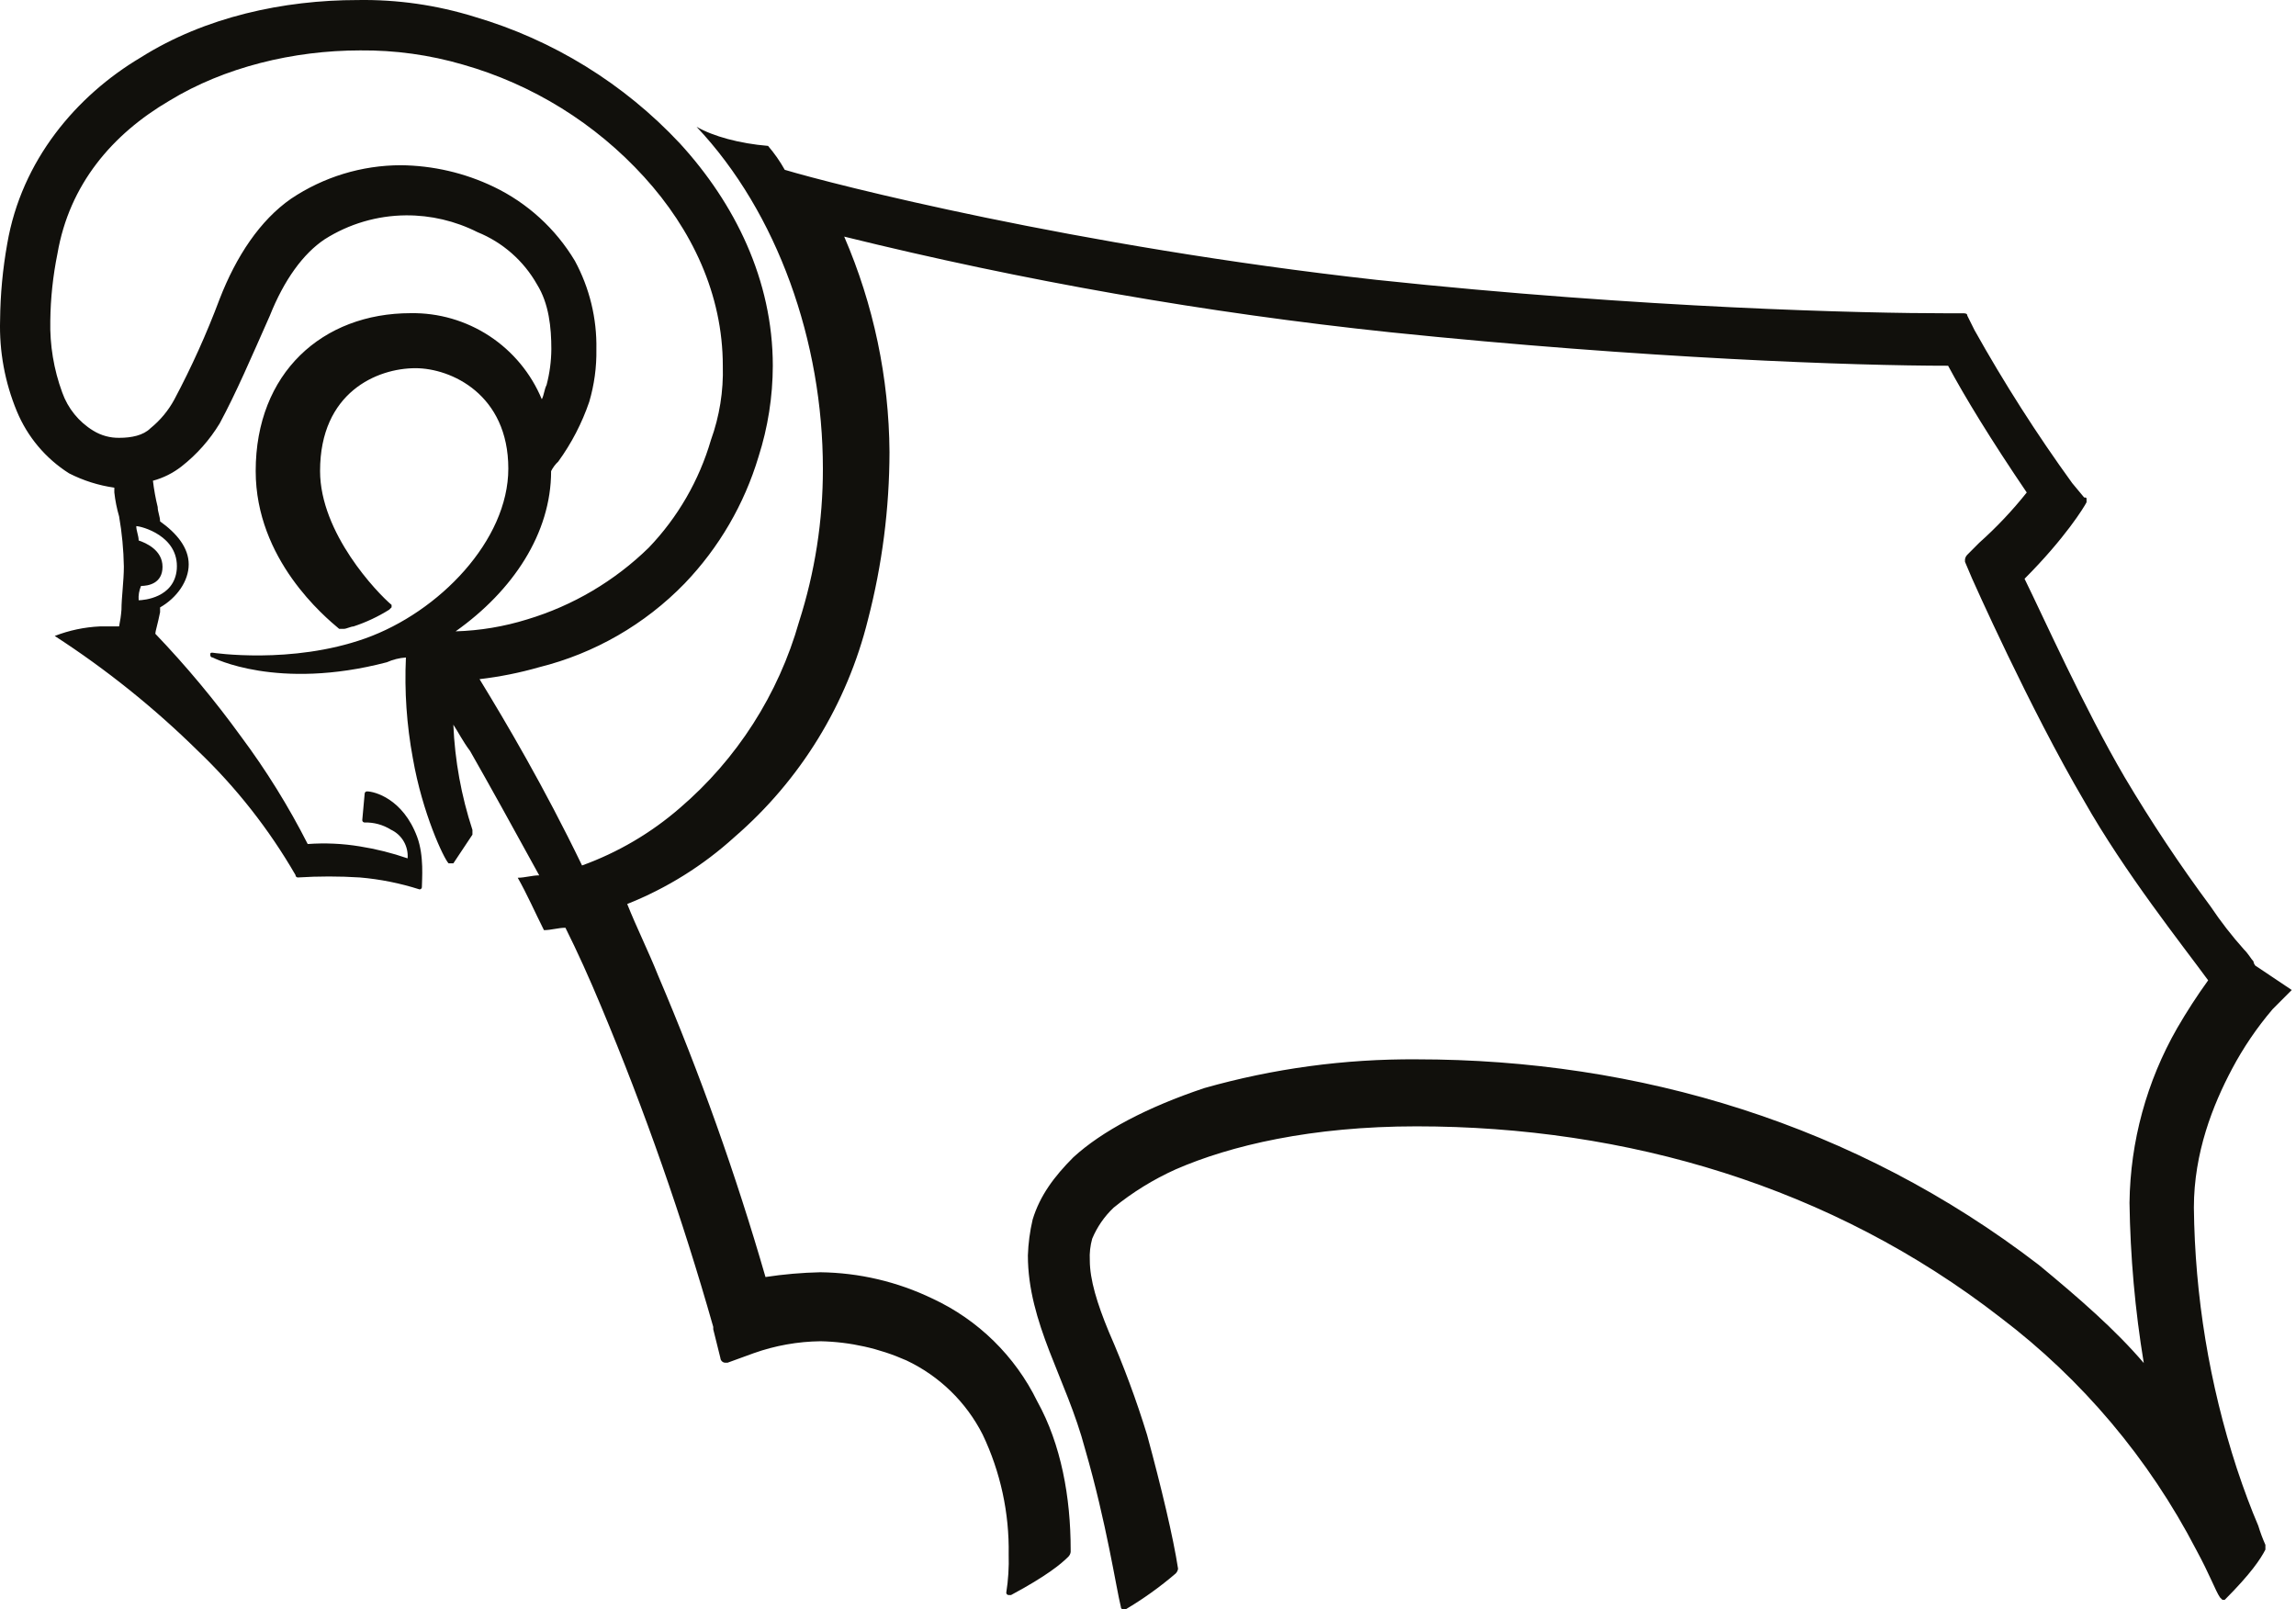 <svg xmlns="http://www.w3.org/2000/svg" fill="none" viewBox="0 0 107 75" height="75" width="107">
<path fill="#11100C" d="M105.127 45.025C105.067 44.965 105.028 44.887 105.017 44.803C104.906 44.691 104.795 44.469 104.573 44.246C104.008 43.615 103.489 42.945 103.017 42.241C101.582 40.305 100.246 38.296 99.016 36.223C97.122 32.991 95.229 28.756 94.35 26.973C96.243 25.074 97.128 23.63 97.239 23.408V23.297C97.239 23.185 97.239 23.185 97.128 23.185L96.573 22.518C94.917 20.231 93.396 17.849 92.017 15.384L91.682 14.711C91.682 14.6 91.571 14.6 91.46 14.6H90.684C87.018 14.6 76.684 14.378 64.128 13.04C50.128 11.48 38.796 8.582 36.572 7.914C36.35 7.517 36.089 7.144 35.793 6.799C34.459 6.688 33.236 6.354 32.46 5.907C36.247 9.92 38.349 15.946 38.349 21.842C38.353 24.264 37.977 26.671 37.238 28.976C36.279 32.356 34.346 35.376 31.681 37.658C30.339 38.823 28.794 39.73 27.125 40.334C25.348 36.657 23.57 33.648 22.348 31.651C23.287 31.542 24.216 31.356 25.126 31.095C27.704 30.453 30.052 29.101 31.905 27.193C33.505 25.526 34.685 23.501 35.349 21.286C35.787 19.917 36.011 18.488 36.015 17.05C36.015 13.037 34.237 9.472 31.686 6.685C29.079 3.897 25.775 1.859 22.118 0.784C20.355 0.236 18.517 -0.028 16.672 0.002C13.228 0.002 9.56 0.784 6.559 2.678C3.559 4.46 1.003 7.469 0.337 11.36C0.126 12.537 0.015 13.73 0.004 14.926C-0.038 16.377 0.228 17.821 0.783 19.161C1.277 20.356 2.128 21.369 3.218 22.059C3.88 22.397 4.593 22.623 5.328 22.727V22.949C5.369 23.327 5.444 23.7 5.55 24.064C5.685 24.838 5.759 25.621 5.772 26.406C5.772 27.073 5.661 27.855 5.661 28.411C5.641 28.674 5.604 28.935 5.55 29.193H4.66C3.937 29.226 3.225 29.376 2.55 29.638C4.946 31.19 7.18 32.982 9.216 34.986C11.002 36.691 12.536 38.642 13.772 40.781C13.771 40.796 13.774 40.811 13.779 40.824C13.785 40.838 13.793 40.85 13.803 40.861C13.814 40.871 13.826 40.88 13.84 40.885C13.853 40.89 13.868 40.893 13.883 40.893C14.845 40.832 15.81 40.832 16.772 40.893C17.716 40.974 18.648 41.161 19.55 41.449C19.565 41.449 19.579 41.447 19.593 41.441C19.607 41.436 19.619 41.428 19.63 41.417C19.64 41.407 19.648 41.394 19.654 41.381C19.659 41.367 19.662 41.352 19.661 41.338C19.661 41.004 19.772 39.889 19.439 38.999C18.774 37.216 17.44 36.882 17.105 36.882C17.09 36.882 17.075 36.885 17.062 36.89C17.048 36.895 17.036 36.904 17.025 36.914C17.015 36.925 17.007 36.937 17.001 36.95C16.996 36.964 16.993 36.979 16.994 36.993L16.883 38.22C16.882 38.235 16.885 38.249 16.89 38.263C16.896 38.277 16.904 38.289 16.915 38.3C16.925 38.31 16.937 38.318 16.951 38.324C16.965 38.329 16.979 38.332 16.994 38.331C17.425 38.32 17.85 38.436 18.216 38.665C18.467 38.782 18.676 38.972 18.815 39.211C18.954 39.45 19.017 39.727 18.996 40.003C18.273 39.753 17.53 39.566 16.775 39.446C15.97 39.313 15.153 39.276 14.34 39.335C13.447 37.578 12.406 35.9 11.229 34.321C10.009 32.636 8.676 31.037 7.238 29.535C7.238 29.423 7.349 29.09 7.46 28.531V28.308C8.239 27.863 8.794 27.082 8.794 26.303C8.794 25.524 8.239 24.854 7.46 24.298C7.46 24.075 7.349 23.853 7.349 23.63C7.25 23.227 7.176 22.817 7.127 22.404C7.612 22.273 8.066 22.046 8.461 21.736C9.17 21.181 9.772 20.502 10.239 19.731C11.018 18.282 11.683 16.722 12.573 14.717C13.239 13.045 14.129 11.819 15.13 11.152C16.264 10.432 17.576 10.046 18.917 10.036C20.074 10.028 21.216 10.296 22.25 10.818C23.425 11.293 24.405 12.154 25.029 13.26C25.583 14.152 25.694 15.265 25.694 16.269C25.69 16.833 25.616 17.395 25.472 17.94C25.361 18.163 25.361 18.385 25.25 18.608C24.749 17.402 23.898 16.376 22.809 15.66C21.719 14.945 20.441 14.574 19.139 14.595C15.027 14.595 11.916 17.381 11.916 21.951C11.916 26.075 15.138 28.748 15.806 29.307H16.028C16.139 29.307 16.361 29.195 16.472 29.195C17.056 29.003 17.616 28.741 18.138 28.414L18.249 28.303V28.191C17.584 27.635 14.916 24.849 14.916 21.951C14.916 18.274 17.584 17.159 19.361 17.159C21.027 17.159 23.689 18.385 23.689 21.839C23.689 25.182 20.467 28.525 17.023 29.752C13.58 30.978 9.911 30.419 9.911 30.419C9.8 30.419 9.8 30.419 9.8 30.53C9.8 30.545 9.803 30.56 9.808 30.573C9.813 30.587 9.822 30.599 9.832 30.61C9.842 30.62 9.855 30.628 9.868 30.634C9.882 30.639 9.897 30.642 9.911 30.642C9.911 30.642 12.911 32.202 18.027 30.864C18.308 30.738 18.61 30.663 18.917 30.642C18.844 32.213 18.952 33.787 19.239 35.333C19.683 37.897 20.684 40.014 20.906 40.236H21.127L22.017 38.898V38.676C21.497 37.09 21.197 35.441 21.127 33.773C21.349 34.106 21.571 34.554 21.907 34.999C22.797 36.559 23.906 38.565 25.129 40.795C24.796 40.795 24.463 40.906 24.128 40.906C24.571 41.688 24.907 42.466 25.35 43.348C25.683 43.348 26.016 43.237 26.351 43.237C26.907 44.351 27.462 45.577 28.018 46.914C30.055 51.779 31.799 56.762 33.239 61.837V61.948L33.572 63.286C33.576 63.344 33.6 63.398 33.641 63.439C33.682 63.48 33.736 63.505 33.794 63.508H33.905L35.127 63.063C36.127 62.708 37.178 62.52 38.239 62.507C39.618 62.536 40.978 62.84 42.24 63.4C43.774 64.124 45.025 65.339 45.794 66.854C46.625 68.597 47.04 70.51 47.007 72.441C47.025 73.037 46.988 73.634 46.895 74.224C46.895 74.238 46.898 74.253 46.903 74.267C46.909 74.28 46.917 74.293 46.927 74.303C46.938 74.314 46.95 74.322 46.964 74.327C46.977 74.333 46.992 74.335 47.007 74.335H47.117C48.784 73.442 49.449 72.886 49.785 72.552C49.845 72.492 49.884 72.414 49.896 72.33V72.218C49.896 69.776 49.452 67.315 48.34 65.31C47.308 63.197 45.581 61.505 43.452 60.518C41.821 59.732 40.039 59.314 38.23 59.292C37.374 59.311 36.52 59.385 35.674 59.514C34.294 54.736 32.624 50.047 30.674 45.473C30.231 44.358 29.674 43.245 29.23 42.13C31.069 41.399 32.763 40.342 34.229 39.01C37.301 36.357 39.476 32.813 40.452 28.867C41.112 26.32 41.448 23.698 41.453 21.066C41.429 17.611 40.712 14.197 39.342 11.027C47.712 13.093 56.213 14.582 64.786 15.485C76.676 16.711 86.453 17.045 90.787 17.045C91.563 18.494 92.786 20.499 94.452 22.952C93.782 23.794 93.042 24.577 92.239 25.294L91.685 25.85C91.624 25.91 91.585 25.988 91.574 26.072V26.183L91.906 26.965C91.906 26.965 94.574 32.983 97.128 37.33C99.022 40.673 101.684 44.016 102.906 45.687C102.388 46.405 101.906 47.148 101.462 47.915C100.041 50.394 99.276 53.196 99.241 56.055C99.277 58.557 99.499 61.053 99.906 63.522C98.572 61.962 96.906 60.513 95.018 58.953C86.461 52.378 76.351 49.369 66.017 49.369C62.674 49.346 59.345 49.796 56.129 50.707C53.461 51.6 51.351 52.712 50.017 53.938C49.127 54.831 48.462 55.721 48.124 56.836C47.995 57.385 47.921 57.945 47.902 58.508C47.902 60.068 48.346 61.517 48.903 62.966C49.46 64.415 50.126 65.864 50.569 67.535C51.57 70.989 52.014 73.998 52.236 74.891C52.236 74.906 52.238 74.92 52.243 74.934C52.249 74.948 52.257 74.96 52.267 74.971C52.278 74.981 52.29 74.989 52.304 74.995C52.318 75 52.332 75.003 52.347 75.002H52.458C53.282 74.514 54.062 73.955 54.79 73.331C54.85 73.271 54.889 73.193 54.901 73.108C54.679 71.659 54.121 69.31 53.456 66.868C52.955 65.238 52.362 63.638 51.678 62.076C51.124 60.738 50.788 59.634 50.788 58.733C50.77 58.395 50.808 58.055 50.899 57.729C51.128 57.181 51.469 56.687 51.9 56.28C52.782 55.563 53.754 54.963 54.79 54.497C57.346 53.382 61.123 52.492 66.011 52.492C75.788 52.492 85.344 55.279 93.235 61.408C97.034 64.289 100.146 67.982 102.346 72.218C103.012 73.445 103.236 74.118 103.458 74.446L103.569 74.557H103.68C104.903 73.331 105.347 72.658 105.574 72.218V71.996C105.445 71.706 105.333 71.407 105.241 71.103C104.907 70.324 104.574 69.432 104.24 68.428C102.961 64.504 102.287 60.408 102.241 56.28C102.241 53.716 103.131 51.488 104.018 49.817C104.546 48.821 105.181 47.887 105.912 47.03L106.802 46.138L105.136 45.022L105.127 45.025ZM8.239 26.525C8.128 27.863 6.684 27.974 6.462 27.974C6.444 27.746 6.483 27.517 6.573 27.307C6.906 27.307 7.574 27.196 7.574 26.414C7.574 25.633 6.795 25.299 6.462 25.188C6.462 24.965 6.351 24.743 6.351 24.52C6.573 24.52 8.35 24.965 8.239 26.525ZM25.683 21.956C25.766 21.789 25.879 21.638 26.016 21.511C26.634 20.66 27.121 19.721 27.461 18.724C27.694 17.932 27.807 17.109 27.793 16.282C27.821 14.844 27.476 13.423 26.792 12.158C25.895 10.659 24.578 9.458 23.005 8.704C21.652 8.056 20.175 7.714 18.676 7.7C16.857 7.703 15.079 8.246 13.566 9.26C12.121 10.264 11.01 11.936 10.233 13.941C9.632 15.545 8.927 17.109 8.123 18.621C7.844 19.136 7.466 19.591 7.011 19.959C6.678 20.293 6.121 20.404 5.566 20.404C5.135 20.413 4.711 20.297 4.344 20.07C3.672 19.661 3.162 19.031 2.899 18.288C2.506 17.218 2.318 16.084 2.344 14.945C2.357 13.896 2.468 12.852 2.677 11.824C3.232 8.593 5.234 6.251 7.898 4.691C10.455 3.131 13.677 2.349 16.788 2.349C18.408 2.334 20.021 2.557 21.576 3.011C24.822 3.935 27.746 5.749 30.02 8.248C32.241 10.69 33.685 13.71 33.685 17.053C33.719 18.229 33.531 19.401 33.131 20.507C32.582 22.389 31.588 24.11 30.233 25.524C28.64 27.08 26.696 28.227 24.566 28.867C23.485 29.203 22.364 29.39 21.233 29.423C23.906 27.529 25.683 24.854 25.683 21.959V21.956Z"></path>
</svg>
